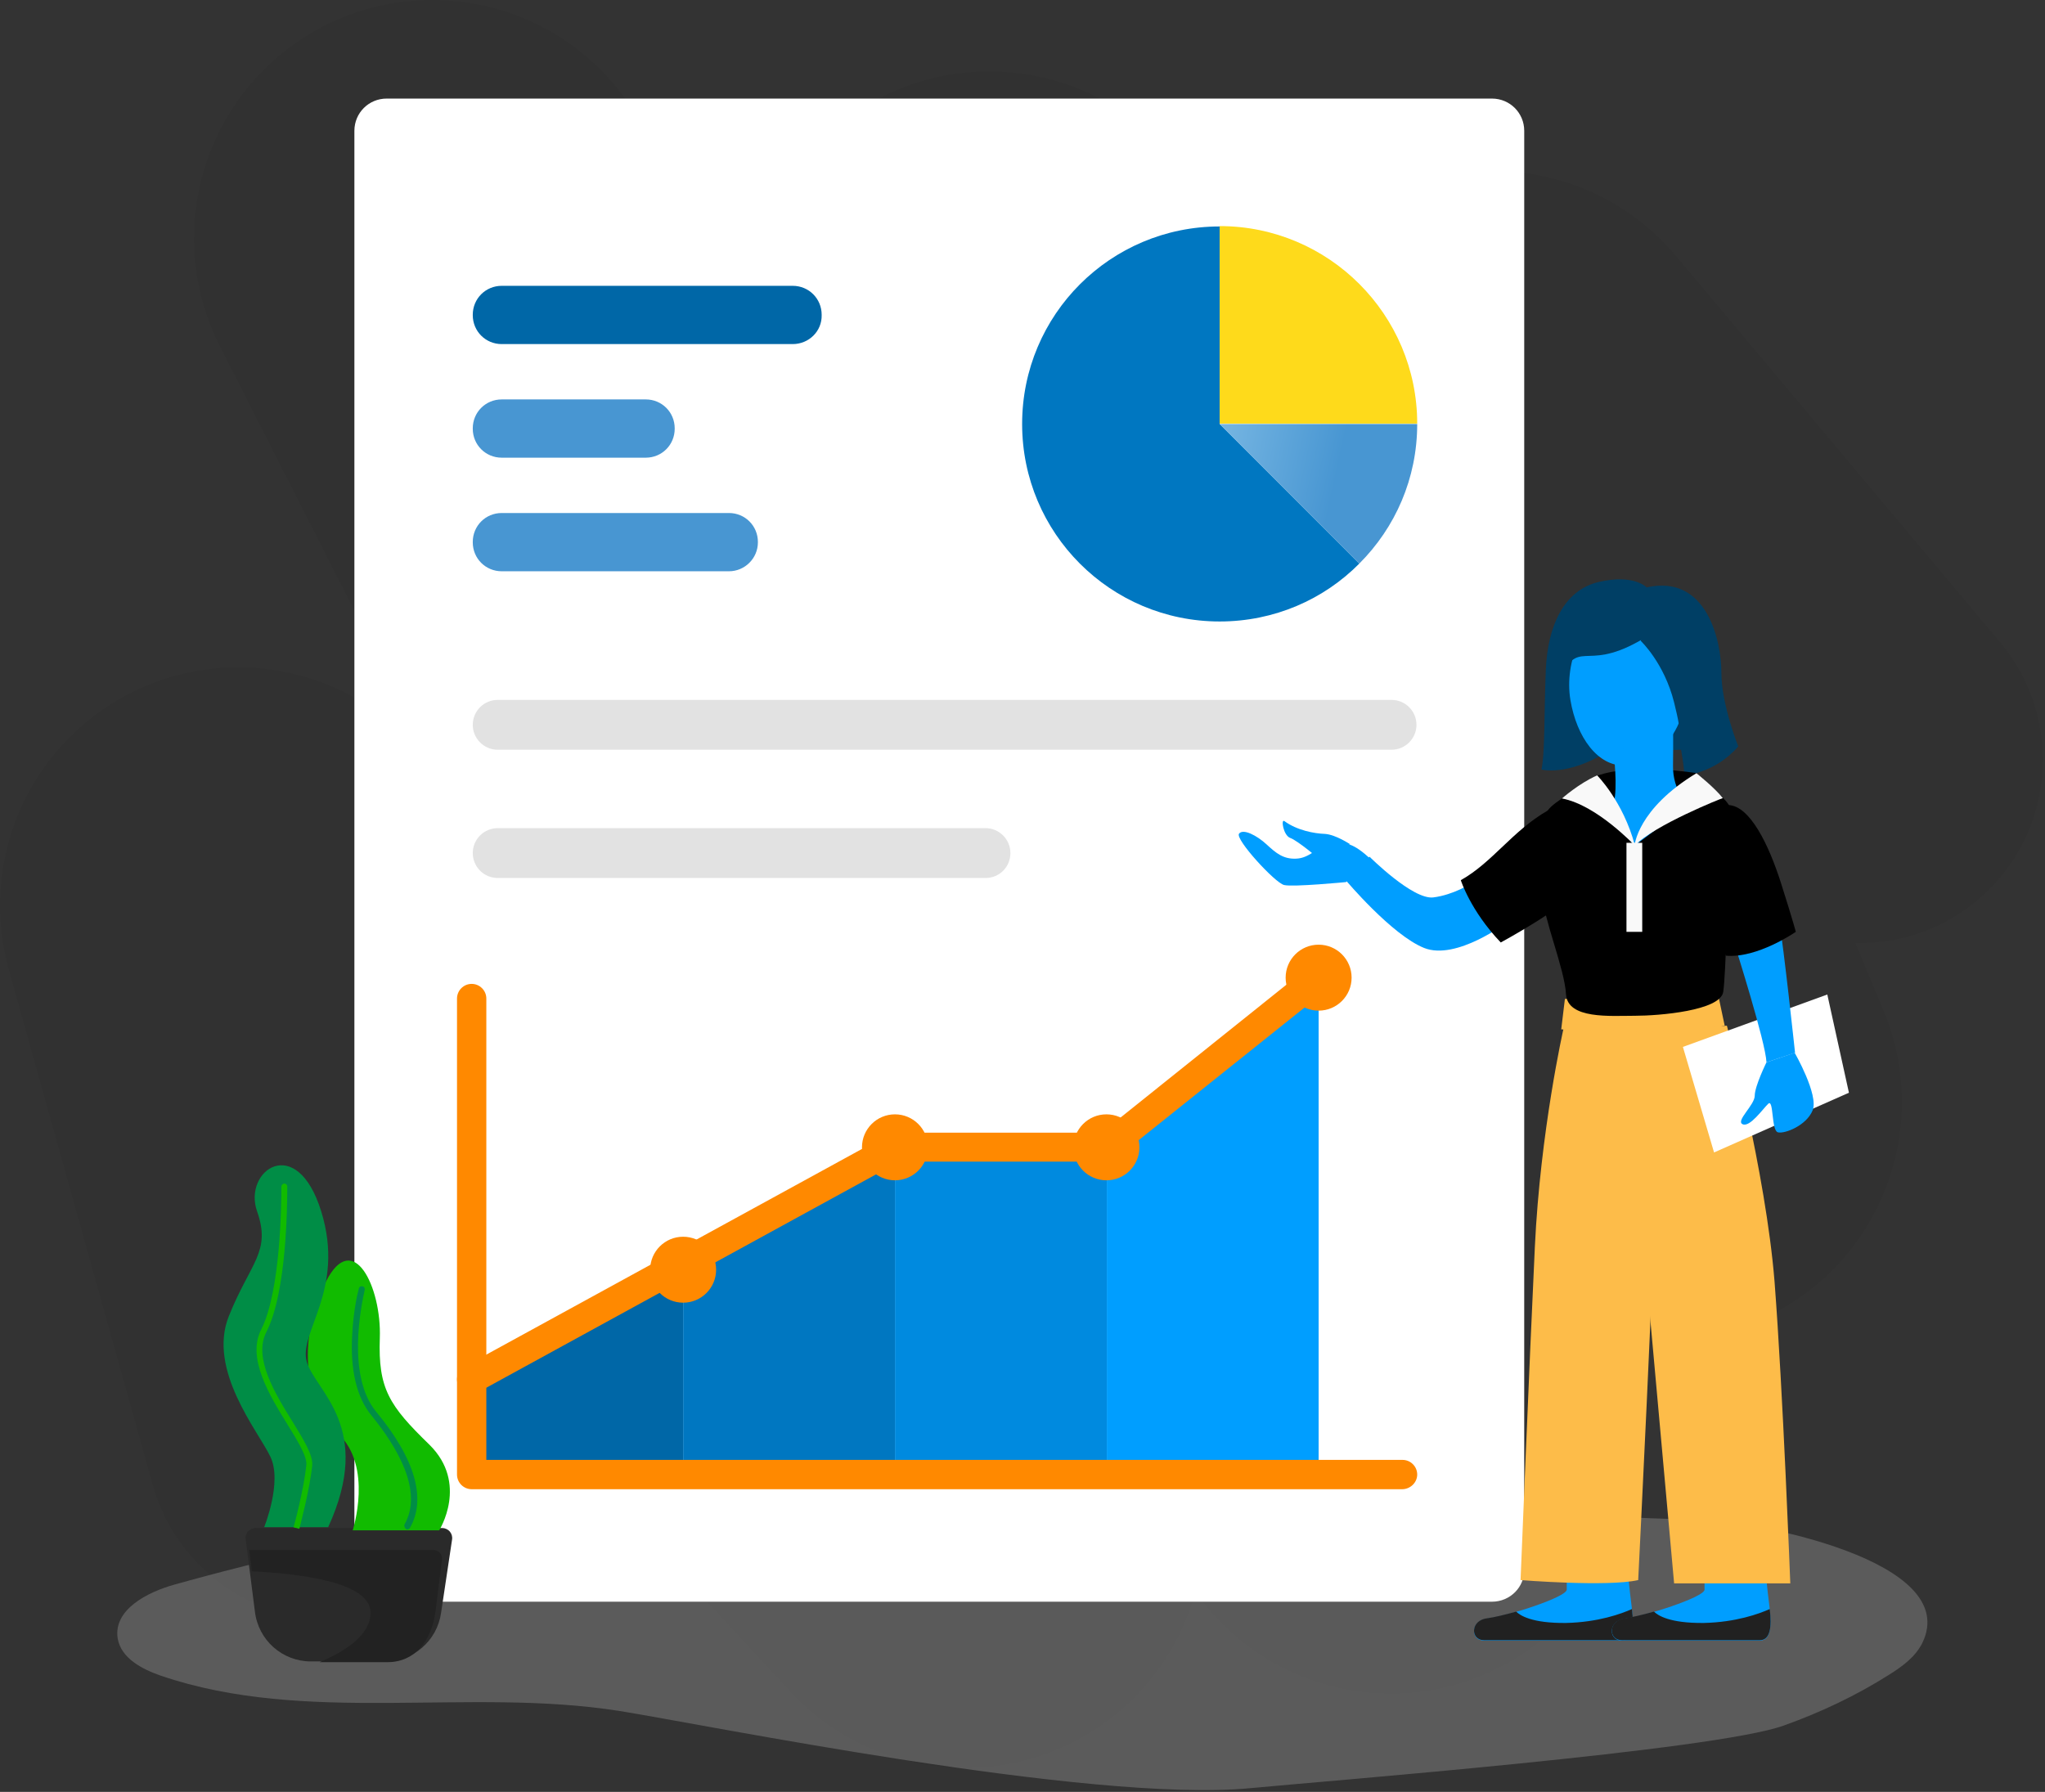 <?xml version="1.0" encoding="UTF-8"?>
<svg width="558px" height="489px" viewBox="0 0 558 489" version="1.1" xmlns="http://www.w3.org/2000/svg" xmlns:xlink="http://www.w3.org/1999/xlink">
    <rect x="0" y="0" width="558" height="489" fill="#333333" stroke="none"/>
    <!-- Generator: Sketch 59.1 (86144) - https://sketch.com -->
    <title>analytics</title>
    <desc>Created with Sketch.</desc>
    <defs>
        <linearGradient x1="-90.671%" y1="23.01%" x2="57.765%" y2="45.712%" id="linearGradient-1">
            <stop stop-color="#B5E1F8" offset="0%"></stop>
            <stop stop-color="#4896D2" offset="100%"></stop>
        </linearGradient>
    </defs>
    <g id="Page-1" stroke="none" stroke-width="1" fill="none" fill-rule="evenodd">
        <g id="analytics" fill-rule="nonzero">
            <path d="M51.143,257.355 C39.422,257.627 27.557,253.802 17.869,245.675 C-3.288,227.929 -6.053,196.392 11.693,175.235 L100.051,69.894 C123.121,42.389 164.12,38.795 191.624,61.865 C199.126,68.158 204.92,75.878 208.846,84.369 L233.793,47.837 C254.037,18.191 294.481,10.57 324.126,30.814 C340.438,41.952 350.264,59.413 352.146,77.965 L385.696,28.513 C405.851,-1.194 446.272,-8.937 475.979,11.218 C503.072,29.599 512.265,65.263 497.434,94.451 L439.36,208.743 L444.688,202.981 C469.06,176.624 510.184,175.014 536.541,199.386 C554.441,215.938 561.574,241.115 555.016,264.596 L515.725,405.273 C508.296,431.869 480.714,447.408 454.118,439.979 C427.521,432.551 411.983,404.968 419.411,378.372 L419.715,377.283 L341.788,461.559 C322.05,482.904 290.538,488.548 264.619,475.378 C247.495,466.677 235.88,451.429 231.272,434.23 C213.365,459.998 179.552,469.317 150.936,456.271 C118.272,441.378 103.866,402.826 118.758,370.163 L122.003,363.047 C108.04,367.2 92.686,366.676 78.442,360.733 C45.311,346.91 29.659,308.847 43.482,275.716 L51.143,257.355 Z" id="Path" fill-opacity="0.037" fill="#000000" transform="translate(278.707, 241.216) scale(-1, 1) translate(-278.707, -241.216) "></path>
            <path d="M260.206,405.3 C188.506,403.9 116.706,413.1 47.706,432.4 C40.106,434.5 30.906,439.3 32.106,447.1 C33.006,452.5 38.706,455.5 43.906,457.3 C83.606,470.8 127.506,460.4 168.906,466.9 C191.706,470.5 297.4,492.1 341,488 C361.9,486 467.906,477.7 486.706,470.9 C496.806,467.3 506.506,462.7 515.506,457 C519.006,454.8 522.606,452.2 524.506,448.4 C535.606,425.7 478.106,415.2 465.306,414.8 C383.506,412.6 362.106,406.1 280.306,404 L260.206,405.3 Z" id="Path" fill="#909090" opacity="0.431"></path>
            <path d="M407.1,437.1 L105.5,437.1 C100.619,437.1 96.7,433.181 96.7,428.3 L96.7,35.7 C96.7,30.819 100.619,26.9 105.5,26.9 L407.1,26.9 C411.981,26.9 415.903,30.819 415.903,35.7 L415.899,428.229 C416.039,433.126 412.021,437.1 407.1,437.1 Z" id="XMLID_1_" fill="#FFFFFF"></path>
            <path d="M367.278,240.718 C367.278,240.718 352.778,242.118 350.378,241.518 C347.878,240.918 336.978,229.018 338.078,227.518 C339.178,226.018 342.978,228.018 345.578,230.418 C348.178,232.818 350.178,234.518 353.778,234.318 C357.378,234.118 358.878,231.418 362.978,230.418 C367.078,229.418 369.478,230.318 373.878,234.318 L367.278,240.718 Z" id="Path" fill="#009EFF"></path>
            <path d="M350.455,224.072 C349.455,223.372 350.155,227.972 352.055,228.672 C354.055,229.372 360.055,234.472 360.055,234.472 L368.355,230.372 C368.355,230.372 364.455,227.772 361.555,227.572 C358.555,227.472 353.855,226.572 350.455,224.072 Z" id="Path" fill="#009EFF"></path>
            <path d="M427,272.6 L426,280.9 C426,280.9 454.7,283.5 470.6,279.9 L468.8,271.4 L427,272.6 Z" id="Path" fill="#FDBC49"></path>
            <polygon id="Path" fill="#0067A7" points="128.7 376.5 186.4 344.8 186.4 402.5 128.7 402.5"></polygon>
            <polygon id="Path" fill="#0077C1" points="186.4 344.8 244.2 313.1 244.2 402.5 186.4 402.5"></polygon>
            <rect id="Rectangle" fill="#008ADF" x="244.2" y="313.1" width="57.8" height="89.3"></rect>
            <polygon id="Path" fill="#009EFF" points="302 313.1 359.8 265.6 359.8 402.5 302 402.5"></polygon>
            <path d="M216.3,93.9 L136.9,93.9 C132.5,93.9 129,90.4 129,86 L129,85.9 C129,81.5 132.5,78 136.9,78 L216.3,78 C220.7,78 224.2,81.5 224.2,85.9 L224.2,86 C224.3,90.4 220.7,93.9 216.3,93.9 Z" id="Path" fill="#0067A7"></path>
            <path d="M176.2,124.9 L136.9,124.9 C132.5,124.9 129,121.4 129,117 L129,116.9 C129,112.5 132.5,109 136.9,109 L176.2,109 C180.6,109 184.1,112.5 184.1,116.9 L184.1,117 C184.1,121.4 180.6,124.9 176.2,124.9 Z" id="Path" fill="#4896D2"></path>
            <path d="M198.9,155.9 L136.9,155.9 C132.5,155.9 129,152.4 129,148 L129,147.9 C129,143.5 132.5,140 136.9,140 L198.9,140 C203.3,140 206.8,143.5 206.8,147.9 L206.8,148 C206.8,152.4 203.2,155.9 198.9,155.9 Z" id="Path" fill="#4896D2"></path>
            <path d="M332.8,115.7 L332.8,61.8 C303,61.8 278.9,85.9 278.9,115.7 C278.9,145.5 303,169.6 332.8,169.6 C347.7,169.6 361.2,163.6 370.9,153.8 L332.8,115.7 Z" id="Path" fill="#0077C1"></path>
            <path d="M379.7,204.6 L135.8,204.6 C132,204.6 129,201.5 129,197.8 C129,194 132.1,191 135.8,191 L379.7,191 C383.5,191 386.5,194.1 386.5,197.8 C386.5,201.5 383.5,204.6 379.7,204.6 Z" id="Path" fill="#BFBFBF" opacity="0.454"></path>
            <path d="M268.9,239.6 L135.8,239.6 C132,239.6 129,236.5 129,232.8 C129,229 132.1,226 135.8,226 L268.9,226 C272.7,226 275.7,229.1 275.7,232.8 C275.7,236.6 272.7,239.6 268.9,239.6 Z" id="Path" fill="#BFBFBF" opacity="0.454"></path>
            <path d="M382.6,406.4 L128.7,406.4 C126.5,406.4 124.7,404.6 124.7,402.4 L124.7,272.5 C124.7,270.3 126.5,268.5 128.7,268.5 C130.9,268.5 132.7,270.3 132.7,272.5 L132.7,398.4 L382.7,398.4 C384.9,398.4 386.7,400.2 386.7,402.4 C386.7,404.6 384.8,406.4 382.6,406.4 Z" id="Path" fill="#FF8900"></path>
            <circle id="Oval" fill="#FF8900" cx="186.4" cy="346.5" r="9"></circle>
            <circle id="Oval" fill="#FF8900" cx="244.2" cy="313.1" r="9"></circle>
            <circle id="Oval" fill="#FF8900" cx="301.9" cy="313.1" r="9"></circle>
            <path d="M332.8,115.7 L370.9,153.8 C380.7,144 386.7,130.6 386.7,115.7 L332.8,115.7 Z" id="Path" fill="url(#linearGradient-1)"></path>
            <circle id="Oval" fill="#FF8900" cx="359.8" cy="266.8" r="9"></circle>
            <path d="M427.5,428.8 C427.5,428.8 427.5,431.6 427.5,433.8 C427.5,435.9 410.7,441.2 405.9,441.7 C401.1,442.2 401.2,447.7 404.9,447.7 C408.6,447.7 439.6,447.7 442.6,447.7 C445.6,447.7 445.9,443.7 445.2,438.3 C444.5,432.9 444.2,428.9 444.2,428.9 L427.5,428.9 L427.5,428.8 Z" id="Path" fill="#009EFF"></path>
            <path d="M413.7,439.8 C410.5,440.7 407.5,441.4 405.9,441.6 C401.1,442.1 401.2,447.6 404.9,447.6 C408.6,447.6 439.6,447.6 442.6,447.6 C445.4,447.6 445.9,444.1 445.3,439.1 C442.4,440.4 436.1,442.7 427.3,442.9 C417.9,443 414.7,440.8 413.7,439.8 Z" id="Path" fill="#212121"></path>
            <path d="M465.1,428.8 C465.1,428.8 465.1,431.6 465.1,433.8 C465.1,435.9 448.3,441.2 443.5,441.7 C438.7,442.2 438.8,447.7 442.5,447.7 C446.2,447.7 477.2,447.7 480.2,447.7 C483.2,447.7 483.5,443.7 482.8,438.3 C482.1,432.9 481.8,428.9 481.8,428.9 L465.1,428.9 L465.1,428.8 Z" id="Path" fill="#009EFF"></path>
            <path d="M451.3,439.8 C448.1,440.7 445.1,441.4 443.5,441.6 C438.7,442.1 438.8,447.6 442.5,447.6 C446.2,447.6 477.2,447.6 480.2,447.6 C483,447.6 483.5,444.1 482.9,439.1 C480,440.4 473.7,442.7 464.9,442.9 C455.5,443 452.3,440.8 451.3,439.8 Z" id="Path" fill="#212121"></path>
            <path d="M426.6,280.8 C426.6,280.8 420.3,308.6 418.8,340.3 C417.3,372 414.9,431.2 414.9,431.2 C414.9,431.2 438.6,433.1 447,431.2 C447,431.2 451.6,339.6 451.6,324.1 C451.6,308.6 451.6,281.7 451.6,281.7 L426.6,280.8 Z" id="Path" fill="#FDBC49"></path>
            <path d="M471.2,279.9 C471.2,279.9 481.8,319.9 484.2,349.7 C486.5,379.5 488.5,432.1 488.5,432.1 L456.8,432.1 L447.2,325.7 L447.2,281.8 L471.2,279.9 Z" id="Path" fill="#FDBC49"></path>
            <path d="M458.7,204.6 C460.1,212.6 459.3,211.6 459.3,211.6 C459.3,211.6 467.7,211.3 474.3,203.7 C474.3,203.7 469.7,192.2 469.7,183.6 C469.7,175 465.8,156.6 449.3,160.3 C449.3,160.3 445.9,156.6 436.3,158.8 C426.7,161 422.3,170.9 421.8,182.7 C421.3,194.5 421.6,205.5 420.6,210 C420.6,210 427.5,211.9 438.3,205.3 L458.7,204.6 Z" id="Path" fill="#003F65"></path>
            <path d="M401.6,241 C401.6,241 396.7,244.2 391.1,244.9 C385.5,245.6 373.7,233.8 373.7,233.8 L367.2,240.2 C367.2,240.2 379.8,255.2 388.6,258.7 C397.4,262.2 411.2,251.7 411.2,251.7 L401.6,241 Z" id="Path" fill="#009EFF"></path>
            <polygon id="Path" fill="#FFFFFF" points="459.2 285.7 467.7 314.5 504.5 298.2 498.6 271.4"></polygon>
            <path d="M473.4,258 C473.4,258 481.8,284.5 482,289.9 L489.8,287.3 C489.8,287.3 486.6,257.5 485.5,251.7 L473.4,258 Z" id="Path" fill="#009EFF"></path>
            <path d="M426.2,217.9 C426.2,217.9 423.1,219.9 422.3,221.2 C421.5,222.5 420.4,237.1 420.8,244 C421.2,250.9 426.9,264.3 427.3,271.3 C427.7,278.2 439.4,277.2 446.1,277.2 C452.8,277.2 469.4,275.8 470.2,270.7 C471,265.6 471.2,242.1 472.8,233.8 C474.4,225.5 473.6,221.2 470.2,217.8 C466.9,214.4 463,211 463,211 C463,211 445.7,208.1 435.8,211.7 L426.2,217.9 Z" id="Path" fill="#000000"></path>
            <path d="M422.3,221.2 C412.6,226.8 407.3,235.3 398.6,240.2 C398.6,240.2 401.2,248.5 409.5,257.2 C409.5,257.2 427.5,247.4 429.3,243.5 C431,239.6 422.3,221.2 422.3,221.2 Z" id="Path" fill="#000000"></path>
            <path d="M471.7,219.7 C477.5,220 482.6,230.4 486,241.1 C489.4,251.8 490,254.3 490,254.3 C490,254.3 479.5,261.6 470.9,260.8 C470.9,260.8 462.9,236.1 463.7,230 C464.4,223.8 468.1,219.5 471.7,219.7 Z" id="Path" fill="#000000"></path>
            <path d="M442.2,167.4 C431.7,167.4 426.8,180.8 428.5,191 C430.2,201.2 436,209.2 443.4,208.9 C450.9,208.7 456.6,201.9 458.6,196 C460.7,190.1 466.1,167.4 442.2,167.4 Z" id="Path" fill="#009EFF"></path>
            <path d="M458.1,197.7 C457.8,195.8 457.3,193.8 456.8,191.7 C454.1,180.9 447.7,174.9 447.7,174.9 L449.9,166.6 C449.9,166.6 459,167.8 462.2,175.4 C465.4,183 467.6,194.6 467.6,194.6 L460.6,201.8 L458.1,197.7 Z" id="Path" fill="#003F65"></path>
            <path d="M440.3,205.6 C440.3,205.6 441.5,214.8 440.3,219.3 C439.9,220.9 439.1,222.4 439.1,222.4 L446,230.8 L460.6,219.7 C460.6,219.7 456.4,215.8 456.5,209 C456.6,202.2 456.5,198.3 456.5,198.3 L440.3,205.6 Z" id="Path" fill="#009EFF"></path>
            <path d="M446,230.8 C446,230.8 446.7,220.8 462.9,211 C462.9,211 467.9,215 470.1,217.8 C470.1,217.7 451.3,225.2 446,230.8 Z" id="Path" fill="#F9F9F9"></path>
            <path d="M426.2,217.9 C426.2,217.9 430.8,213.8 435.8,211.6 C435.8,211.6 442.9,218.7 446.1,230.7 C446,230.8 435.8,219.7 426.2,217.9 Z" id="Path" fill="#F9F9F9"></path>
            <rect id="Rectangle" fill="#F9F9F9" x="443.8" y="230" width="4.3" height="24.3"></rect>
            <path d="M482,289.9 C482,289.9 478.8,296.4 478.8,299 C478.8,301.6 473.5,305.9 475.5,306.8 C477.5,307.7 481,302.6 482.5,301.2 C484,299.8 483.3,308.5 485.1,309 C486.9,309.5 492.9,307.2 494.6,303 C496.3,298.8 489.7,287.3 489.7,287.3 L482,289.9 Z" id="Path" fill="#009EFF"></path>
            <path d="M332.8,61.7 L332.8,115.6 L386.7,115.6 C386.7,85.9 362.6,61.7 332.8,61.7 Z" id="Path" fill="#FEDA1B"></path>
            <path d="M128.7,380.4 C127.3,380.4 125.9,379.7 125.2,378.3 C124.1,376.4 124.9,374 126.8,372.9 L242.4,309.6 C243,309.3 243.6,309.1 244.3,309.1 L300.6,309.1 L357.4,263.6 C359.1,262.2 361.6,262.5 363,264.2 C364.4,265.9 364.1,268.4 362.4,269.8 L304.5,316.1 C303.8,316.7 302.9,317 302,317 L245.4,317 L130.7,379.8 C130,380.3 129.3,380.4 128.7,380.4 Z" id="Path" fill="#FF8900"></path>
            <path d="M84.843,453.4 L105.043,453.4 C112.743,453.4 119.243,447.8 120.343,440.2 L123.343,420.2 C123.643,418.5 122.343,417 120.643,417 L69.743,417 C68.043,417 66.743,418.5 67.043,420.1 L69.543,439.7 C70.443,447.6 77.043,453.4 84.843,453.4 Z" id="XMLID_860_" fill="#2A2A2A"></path>
            <path d="M86.916,417.622 C86.916,417.622 78.816,404.822 89.616,394.222 C100.516,383.622 103.616,379.022 103.116,365.122 C102.616,351.222 110.416,335.222 117.816,349.722 C125.216,364.122 124.416,382.122 114.616,391.122 C104.816,400.122 110.516,417.622 110.516,417.622 L86.916,417.622 Z" id="XMLID_858_" fill="#11BB00" transform="translate(103.377, 380.811) scale(-1, 1) translate(-103.377, -380.811) "></path>
            <path d="M83.257,416.864 C83.257,416.864 78.157,404.364 81.557,397.464 C84.857,390.564 98.757,373.864 92.857,359.164 C86.957,344.464 81.257,341.664 85.157,330.564 C89.057,319.464 74.357,308.964 67.657,330.564 C60.957,352.164 74.057,363.764 71.557,371.764 C69.057,379.764 53.257,389.564 65.757,416.764 L83.257,416.764 L83.257,416.864 Z" id="XMLID_857_" fill="#008D46" transform="translate(77.65, 367.432) scale(-1, 1) translate(-77.65, -367.432) "></path>
            <path d="M118.3,423 C119.7,423 120.8,424.2 120.6,425.6 L118.8,440 C117.7,447.6 113.4,453.6 105.7,453.6 L87.2,453.6 C94.1,450.7 101.2,446.2 101.1,440 C101,431.5 80.7,429.4 68.7,428.8 L68,423 L118.3,423 Z" id="XMLID_853_" fill="#222222"></path>
            <path d="M73.524,417.2 C73.524,417.1 70.724,406.8 70.024,400 C69.724,397.2 72.224,393.1 75.424,387.9 C80.224,380.2 86.124,370.5 82.524,363.5 C76.924,352.6 76.824,328.6 76.824,323.8 C76.824,323.3 77.224,323 77.624,323 C78.024,323 78.424,323.4 78.424,323.8 C78.424,328.5 78.624,352.3 83.924,362.8 C87.924,370.6 81.724,380.7 76.724,388.8 C73.924,393.3 71.324,397.6 71.624,399.9 C72.324,406.5 75.024,416.7 75.124,416.8 L73.524,417.2 Z" id="XMLID_852_" fill="#11BB00" transform="translate(77.603, 370.1) scale(-1, 1) translate(-77.603, -370.1) "></path>
            <path d="M99.164,417.225 C98.764,417.525 98.264,417.325 98.064,417.025 C93.464,409.125 96.564,398.125 107.264,385.225 C115.364,375.325 111.264,356.125 110.364,352.025 C110.264,351.625 110.464,351.125 110.964,351.025 C111.364,350.925 111.864,351.125 111.964,351.625 C112.464,353.425 113.464,358.225 113.764,364.025 C114.364,373.825 112.564,381.325 108.564,386.225 C101.464,394.925 94.264,407.025 99.564,416.125 C99.564,416.525 99.464,416.925 99.164,417.225 Z" id="XMLID_850_" fill="#008D46" transform="translate(104.938, 384.187) scale(-1, 1) translate(-104.938, -384.187) "></path>
            <path d="M444,162 L455,169 C459.667,167.525 457,169.559 447,175.1 C432,183.412 431,173.6 425,186.1 C421,194.433 423,188.1 431,167.1 L444,162 Z" id="Path-2" fill="#003F65"></path>
        </g>
    </g>
</svg>